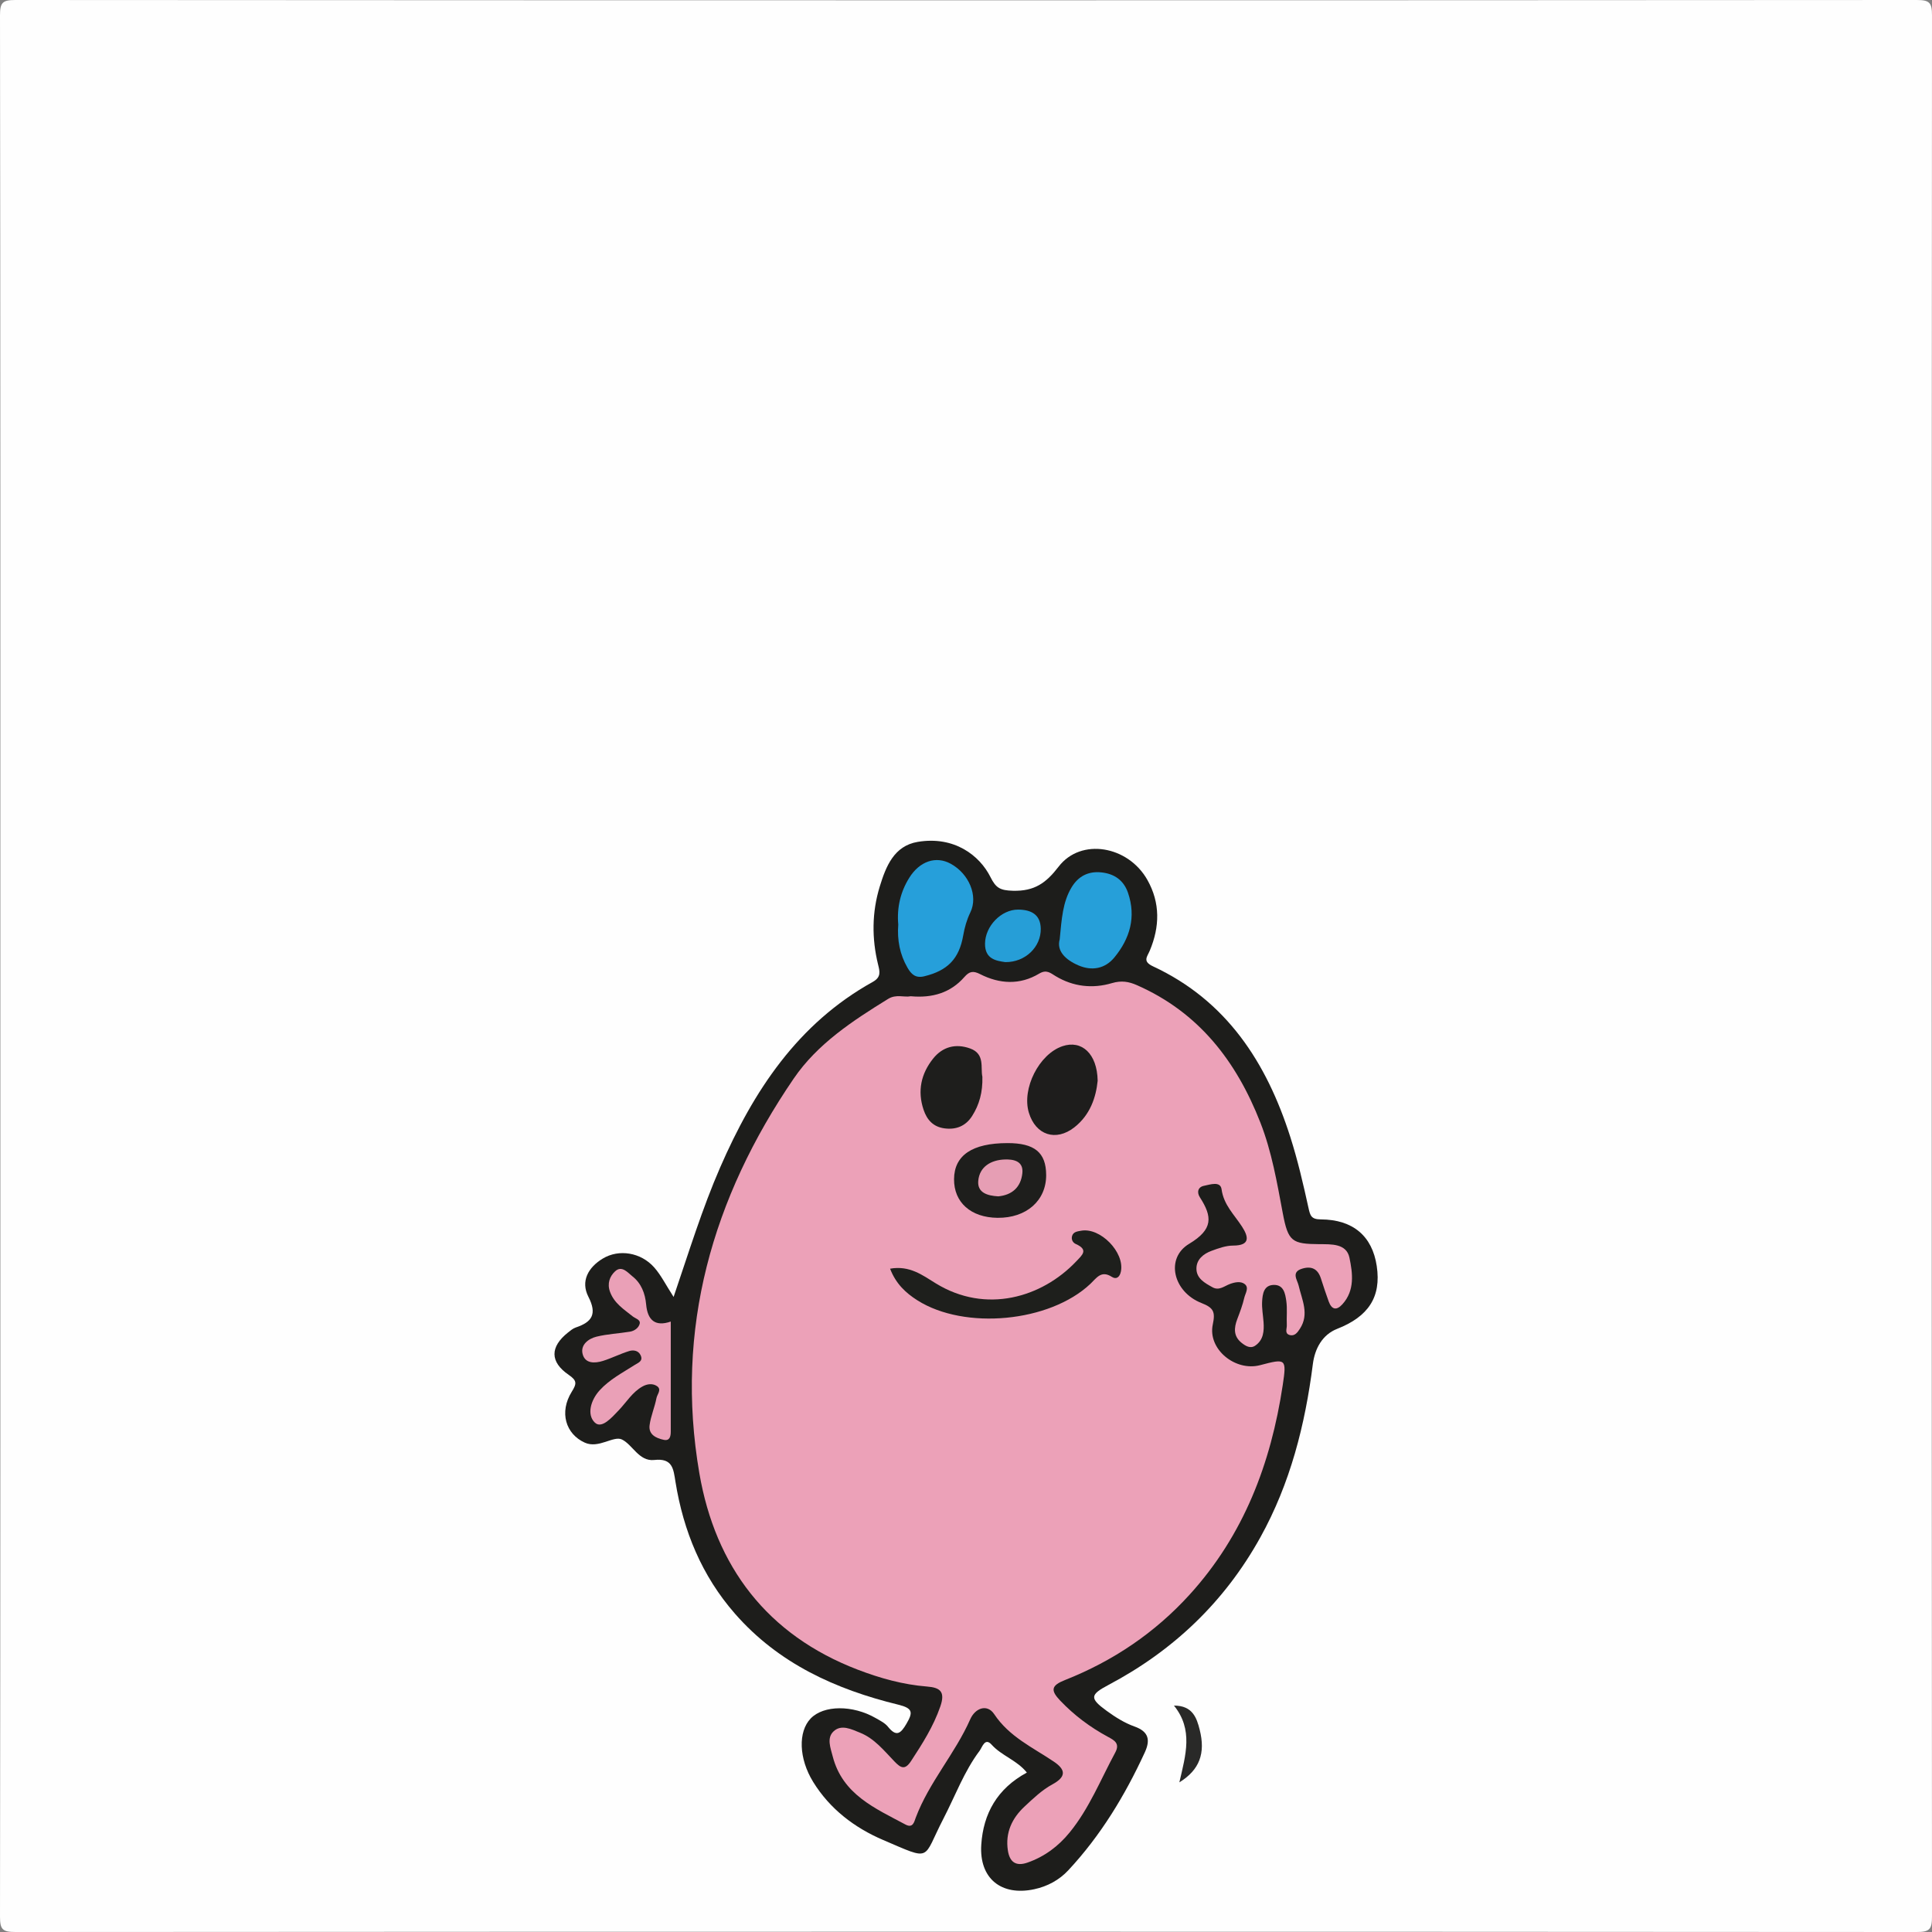 <?xml version="1.0" encoding="utf-8"?>
<!-- Generator: Adobe Illustrator 25.0.1, SVG Export Plug-In . SVG Version: 6.00 Build 0)  -->
<!DOCTYPE svg PUBLIC "-//W3C//DTD SVG 1.1//EN" "http://www.w3.org/Graphics/SVG/1.1/DTD/svg11.dtd">
<svg version="1.1" id="Layer_1" xmlns:x="http://ns.adobe.com/Extensibility/1.0/" xmlns:i="http://ns.adobe.com/AdobeIllustrator/10.0/" xmlns:graph="http://ns.adobe.com/Graphs/1.0/"
	 xmlns="http://www.w3.org/2000/svg" xmlns:xlink="http://www.w3.org/1999/xlink" x="0px" y="0px" width="512px" height="512px"
	 viewBox="0 0 512 512" style="enable-background:new 0 0 512 512;" xml:space="preserve">
<rect x="0" y="0" width="512" height="512" fill="#808080" stroke="none"/>
<style type="text/css">
	.st0{fill:#FEFEFE;}
	.st1{fill:#1D1D1B;}
	.st2{fill:#292928;}
	.st3{fill:#ECA1B8;}
	.st4{fill:#EAA0B7;}
	.st5{fill:#269FDA;}
	.st6{fill:#269FD9;}
	.st7{fill:#269ED7;}
	.st8{fill:#1E1F1C;}
	.st9{fill:#1E1D1C;}
	.st10{fill:#1E1E1C;}
	.st11{fill:#E69EB4;}
</style>
<g id="AyvTIl_1_">
	<g>
		<path class="st0" d="M0.096,256C0.096,172.031,0.123,88.062,0,4.093C-0.005,0.67,0.672-0.002,4.095,0
			c167.937,0.108,335.875,0.108,503.812,0c3.422-0.002,4.095,0.671,4.093,4.093c-0.108,167.938-0.108,335.876,0,503.814
			c0.002,3.422-0.671,4.095-4.093,4.093c-167.937-0.108-335.875-0.108-503.812,0c-3.422,0.002-4.099-0.67-4.094-4.093
			C0.123,423.938,0.096,339.969,0.096,256z"/>
		<path class="st1" d="M178.512,343.703c4.091-12.024,7.581-23.415,12.353-34.36c8.826-20.243,20.524-38.065,40.419-49.124
			c2.29-1.273,1.868-2.764,1.423-4.574c-1.707-6.942-1.648-13.919,0.438-20.71c1.619-5.268,3.745-10.775,10.073-11.83
			c9.637-1.607,16.37,3.554,19.263,9.328c1.443,2.879,2.531,3.536,5.958,3.628c5.727,0.153,8.784-2.065,12.116-6.403
			c5.909-7.692,18.409-5.545,23.523,3.547c3.428,6.095,3.277,12.401,0.625,18.727c-0.688,1.64-1.999,2.831,0.874,4.169
			c19.484,9.074,30.078,25.488,36.365,45.2c1.963,6.153,3.432,12.478,4.817,18.792c0.458,2.089,0.751,3.05,3.272,3.062
			c8.553,0.041,13.632,4.445,14.819,12.346c1.242,8.266-2.253,13.429-10.503,16.666c-3.917,1.537-5.905,5.245-6.425,9.32
			c-2.054,16.115-5.978,31.626-13.928,45.949c-9.481,17.081-23.006,29.972-40.221,39.08c-4.929,2.608-5.066,3.551-0.492,6.879
			c2.266,1.649,4.734,3.213,7.351,4.139c3.86,1.365,4.236,3.645,2.742,6.888c-5.247,11.386-11.678,22.018-20.264,31.224
			c-2.429,2.604-5.536,4.272-9.032,5.022c-8.758,1.878-14.61-2.882-14.033-11.787c0.536-8.266,4.225-14.878,12.08-19.129
			c-2.627-3.292-6.691-4.445-9.341-7.402c-1.783-1.989-2.487,0.704-3.177,1.623c-4.123,5.489-6.462,11.953-9.592,17.99
			c-5.676,10.945-2.813,11.278-15.99,5.646c-7.552-3.228-14.106-8.2-18.543-15.403c-3.8-6.169-4.018-13.271-0.652-16.784
			c3.421-3.569,11.133-3.634,17.267-0.098c1.138,0.656,2.423,1.287,3.214,2.272c2.23,2.775,3.373,1.84,4.895-0.762
			c1.779-3.041,1.742-4.127-2.198-5.09c-16.571-4.048-31.709-10.908-43.241-24.106c-8.788-10.057-13.659-21.9-15.763-34.954
			c-0.543-3.37-0.721-6.319-5.613-5.776c-4.073,0.452-5.759-4.103-8.603-5.439c-2.243-1.053-6.135,2.498-9.802,0.852
			c-5.096-2.287-6.829-8.081-3.478-13.475c1.331-2.143,1.464-2.948-0.794-4.494c-5.033-3.444-4.959-7.429-0.204-11.211
			c0.647-0.515,1.324-1.091,2.085-1.346c4.299-1.441,5.69-3.536,3.335-8.136c-2.112-4.126-0.047-7.791,3.804-10.123
			c4.27-2.585,10.098-1.655,13.636,2.344C175.19,337.941,176.444,340.506,178.512,343.703z"/>
		<path class="st2" d="M312.544,472.339c1.698-7.325,3.716-13.956-1.433-20.342c4.934-0.003,6.026,3.238,6.826,6.424
			C319.497,464.633,317.925,469.015,312.544,472.339z"/>
		<path class="st3" d="M241.355,264.015c5.767,0.523,10.563-0.919,14.22-5.101c1.344-1.537,2.347-1.685,4.17-0.757
			c5.173,2.633,10.55,2.915,15.639-0.134c1.956-1.172,2.975-0.178,4.374,0.665c4.676,2.817,9.825,3.359,14.895,1.854
			c2.529-0.75,4.481-0.414,6.629,0.53c16.392,7.21,26.357,20.128,32.726,36.412c3.045,7.786,4.411,15.908,5.944,24.037
			c1.42,7.529,2.435,8.146,9.739,8.197c3.079,0.022,7.135-0.211,7.925,3.586c0.851,4.089,1.474,8.67-1.871,12.346
			c-1.585,1.742-2.845,1.4-3.627-0.749c-0.735-2.02-1.41-4.062-2.067-6.108c-0.821-2.555-2.516-3.351-5.018-2.569
			c-2.923,0.913-1.225,2.983-0.891,4.43c0.884,3.83,2.89,7.572,0.352,11.47c-0.627,0.964-1.384,2.079-2.767,1.654
			c-1.337-0.411-0.668-1.678-0.71-2.556c-0.103-2.16,0.167-4.361-0.141-6.483c-0.274-1.888-0.669-4.273-3.302-4.224
			c-2.662,0.049-2.977,2.377-3.097,4.36c-0.109,1.807,0.243,3.641,0.375,5.465c0.173,2.4-0.008,4.752-2.183,6.258
			c-1.301,0.901-2.592,0.1-3.639-0.737c-2.176-1.74-2.036-3.94-1.134-6.302c0.707-1.851,1.414-3.724,1.855-5.648
			c0.27-1.178,1.355-2.672,0.082-3.639c-1.042-0.792-2.583-0.483-3.848-0.02c-1.512,0.552-2.898,1.864-4.637,0.9
			c-2.035-1.127-4.309-2.334-4.281-5.005c0.025-2.398,1.86-3.868,3.965-4.65c1.847-0.686,3.83-1.402,5.754-1.406
			c4.706-0.009,4.03-2.43,2.362-5.023c-2.038-3.169-4.847-5.72-5.417-9.888c-0.308-2.252-3.035-1.252-4.652-0.933
			c-1.599,0.315-1.966,1.7-1.099,3.047c3.302,5.127,3.591,8.475-2.845,12.331c-6.385,3.825-4.226,12.759,3.26,15.687
			c3.221,1.26,3.721,2.339,3.006,5.689c-1.389,6.514,5.936,12.52,12.555,10.778c6.849-1.802,7.047-1.772,5.978,5.322
			c-3.125,20.735-10.322,39.706-24.661,55.48c-9.227,10.151-20.331,17.622-33.03,22.644c-3.654,1.445-3.899,2.701-1.291,5.44
			c3.716,3.903,7.936,7.055,12.647,9.605c1.665,0.901,3.276,1.725,1.959,4.16c-3.862,7.142-6.866,14.766-12.06,21.152
			c-3.006,3.697-6.675,6.442-11.189,8.022c-3.065,1.073-4.746-0.118-5.214-3.226c-0.707-4.694,1.086-8.516,4.413-11.618
			c2.301-2.145,4.655-4.405,7.382-5.881c3.829-2.073,3.458-3.961,0.39-6.028c-5.6-3.773-11.804-6.571-15.811-12.59
			c-1.839-2.763-5.013-1.653-6.341,1.357c-4.032,9.135-10.905,16.678-14.446,26.08c-0.398,1.057-0.715,2.898-2.717,1.825
			c-8.037-4.307-16.686-7.944-19.292-18.077c-0.582-2.261-1.61-4.818,0.174-6.564c2.074-2.03,4.803-0.606,7.062,0.297
			c3.82,1.527,6.373,4.756,9.127,7.621c1.69,1.758,2.79,2.365,4.418-0.123c3.004-4.592,5.903-9.14,7.734-14.422
			c1.376-3.968-0.034-5.031-3.526-5.306c-6.328-0.499-12.397-2.193-18.282-4.442c-24.081-9.203-37.796-27.376-42.043-52.085
			c-6.565-38.201,3.417-72.992,25.019-104.612c6.282-9.195,15.619-15.301,25.023-21.1
			C237.506,263.402,239.595,264.367,241.355,264.015z"/>
		<path class="st4" d="M177.759,350.227c0,9.887,0,19.525,0,29.163c0,1.286-0.274,2.531-1.895,2.174
			c-2.028-0.446-4.052-1.403-3.713-3.904c0.329-2.425,1.361-4.747,1.821-7.165c0.192-1.011,1.459-2.262,0.133-3.163
			c-1.137-0.773-2.59-0.593-3.809,0.08c-2.704,1.493-4.258,4.164-6.318,6.319c-1.806,1.889-4.5,5.029-6.336,3.272
			c-2.185-2.091-1.115-5.942,1.277-8.563c2.624-2.876,6.046-4.641,9.261-6.699c0.929-0.595,2.32-1.006,1.597-2.574
			c-0.6-1.302-1.952-1.457-3.022-1.13c-2.365,0.724-4.598,1.874-6.958,2.615c-2.176,0.683-4.763,0.755-5.404-1.858
			c-0.59-2.409,1.532-4.036,3.694-4.566c2.89-0.708,5.917-0.841,8.868-1.324c1.195-0.196,2.309-1.016,2.571-2.108
			c0.26-1.084-1.143-1.368-1.872-1.954c-2.317-1.861-4.872-3.442-5.99-6.488c-0.818-2.228-0.06-4.136,1.34-5.44
			c1.804-1.68,3.374,0.371,4.62,1.349c2.311,1.815,3.347,4.498,3.609,7.415C171.605,349.82,173.594,351.663,177.759,350.227z"/>
		<path class="st5" d="M238.047,245.01c-0.391-4.434,0.565-8.612,2.897-12.357c2.794-4.489,7.118-5.861,10.973-3.77
			c4.848,2.629,7.366,8.512,5.239,12.903c-0.962,1.986-1.529,4.023-1.895,6.117c-1.084,6.198-4.129,9.329-10.349,10.83
			c-2.332,0.563-3.444-0.611-4.399-2.251C238.453,252.939,237.734,249.078,238.047,245.01z"/>
		<path class="st6" d="M280.833,248.925c0.525-5.529,0.817-9.838,3.099-13.688c1.792-3.023,4.463-4.407,7.929-4.046
			c3.408,0.355,5.92,2.05,7.07,5.405c2.206,6.439,0.494,12.173-3.64,17.171c-2.442,2.952-5.91,3.612-9.491,2.071
			C282.297,254.331,279.962,251.968,280.833,248.925z"/>
		<path class="st7" d="M266.416,254.972c-2.411-0.342-5.419-0.79-5.374-4.91c0.051-4.649,4.305-9.037,8.787-9.007
			c3.339,0.022,5.914,1.22,5.983,5.047C275.899,250.916,271.752,255.028,266.416,254.972z"/>
		<path class="st8" d="M235.881,336.215c5.171-0.922,8.635,1.747,12.081,3.87c13.318,8.202,28.156,3.765,37.216-5.775
			c1.617-1.702,3.382-3.104-0.088-4.641c-0.78-0.345-1.237-1.19-0.983-2.093c0.327-1.163,1.446-1.245,2.397-1.421
			c5.095-0.941,11.556,5.716,10.553,10.778c-0.302,1.524-1.215,2.218-2.41,1.447c-2.824-1.824-4.049,0.311-5.689,1.858
			c-10.782,10.174-33.285,12.307-45.831,4.367C240.005,342.629,237.396,340.179,235.881,336.215z"/>
		<path class="st9" d="M290.893,286.414c-0.444,4.368-1.962,9.039-6.183,12.344c-4.898,3.834-10.249,2.06-12.049-3.879
			c-1.93-6.366,2.695-15.526,8.9-17.628C286.659,275.524,290.77,279.228,290.893,286.414z"/>
		<path class="st10" d="M277.245,311.361c0.039,6.804-5.223,11.45-12.881,11.374c-7.061-0.07-11.575-4.078-11.531-10.239
			c0.045-6.329,4.813-9.55,14.157-9.563C274.173,302.924,277.211,305.421,277.245,311.361z"/>
		<path class="st10" d="M260.34,285.346c0.112,4.127-0.828,7.46-2.742,10.444c-1.664,2.594-4.167,3.65-7.274,3.242
			c-2.998-0.393-4.658-2.226-5.572-4.948c-1.675-4.988-0.643-9.564,2.531-13.541c2.504-3.138,5.963-4.078,9.828-2.681
			C261.11,279.308,259.801,283.002,260.34,285.346z"/>
		<path class="st11" d="M264.558,317.045c-2.912-0.157-5.573-0.978-5.314-4.076c0.322-3.856,3.48-5.566,6.989-5.693
			c2.116-0.077,5.063,0.263,4.7,3.644C270.527,314.698,268.144,316.701,264.558,317.045z"/>
	</g>
</g>
</svg>
